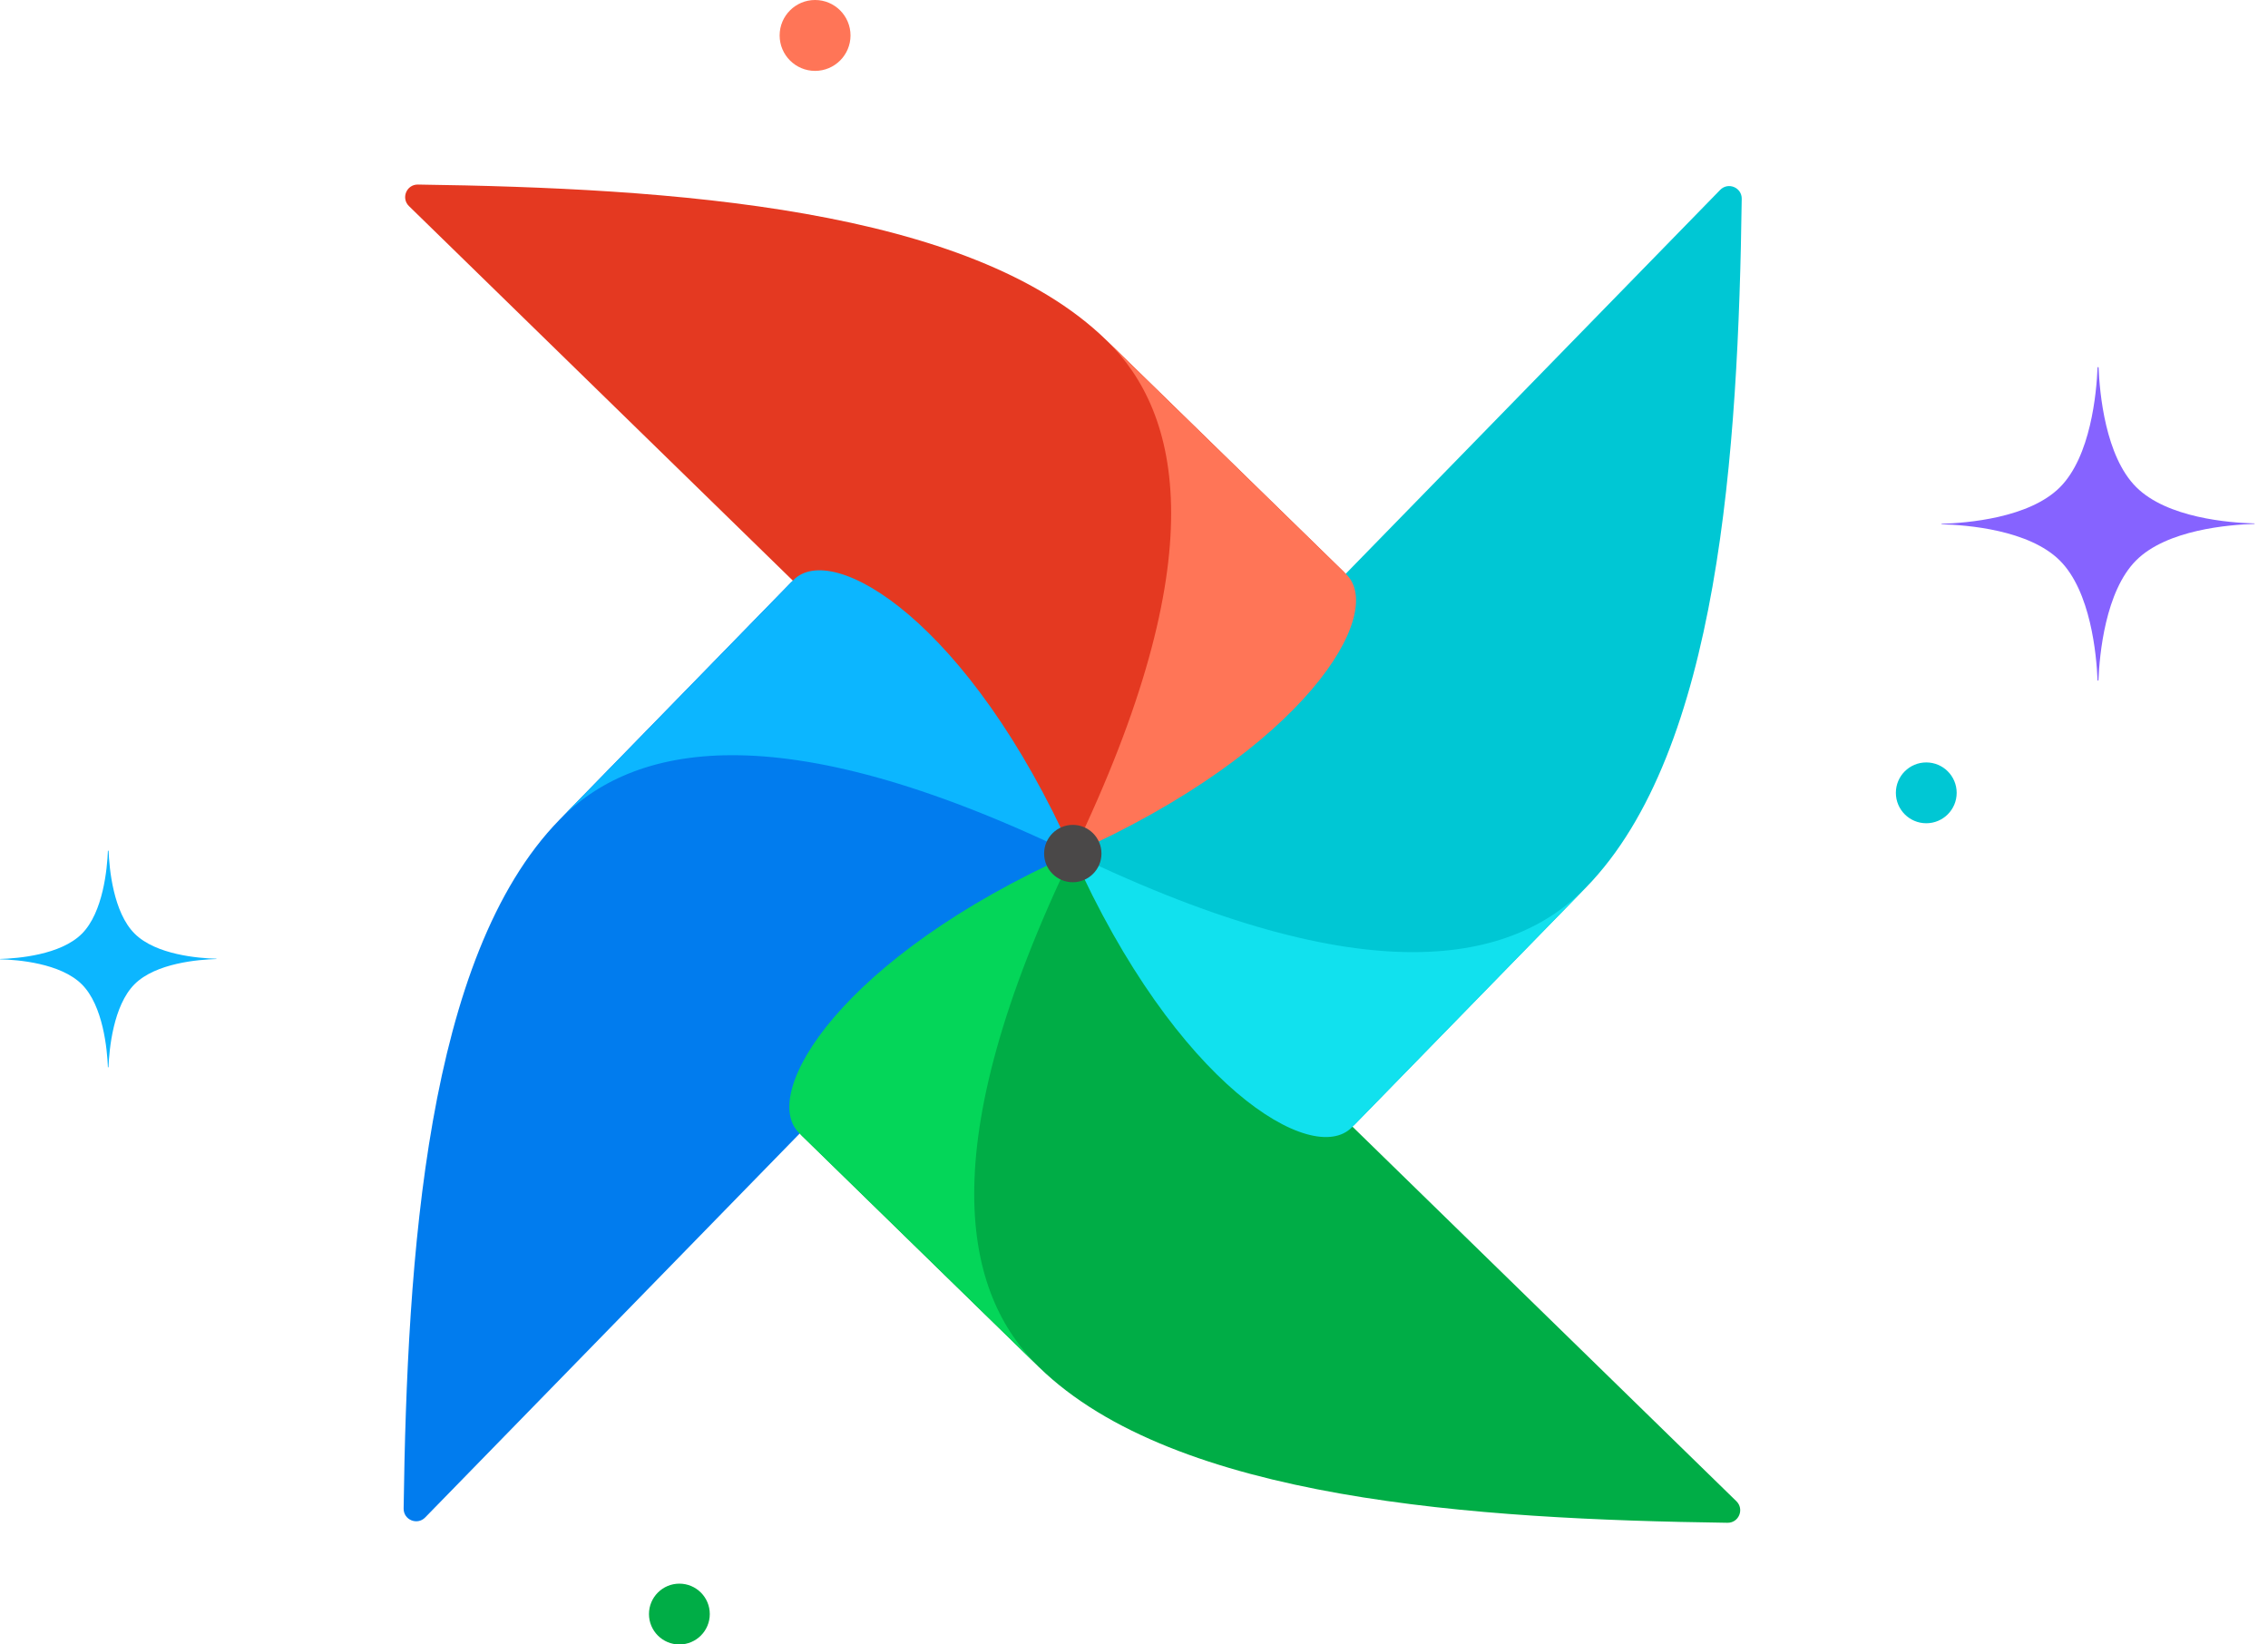 <svg fill="none" height="116" viewBox="0 0 160 116" width="160" xmlns="http://www.w3.org/2000/svg"><path d="m29.997 107.039 45.196-46.329c.28-.291.335-.737.099-1.067-2.749-3.837-7.818-4.503-9.698-7.081-5.569-7.636-6.982-11.963-9.373-11.693-.165.016-.313.11-.434.231l-16.328 16.735c-9.39 9.626-10.737 30.825-10.984 48.577-.011.802.962 1.204 1.523.627z" fill="#017cee"/><path d="m122.495 105.895-46.329-45.196c-.291-.28-.737-.335-1.067-.099-3.837 2.749-4.503 7.818-7.081 9.698-7.636 5.569-11.963 6.982-11.694 9.373.017.165.11.313.231.434l16.735 16.328c9.626 9.39 30.825 10.736 48.577 10.984.803.011 1.204-.962.627-1.523z" fill="#00ad46"/><path clip-rule="evenodd" d="m73.291 96.428c-5.261-5.129-7.702-15.283 2.386-36.213-16.389 7.323-22.128 16.949-19.302 19.703l16.922 16.509z" fill="#04d659" fill-rule="evenodd"/><path d="m121.351 13.397-45.196 46.329c-.286.291-.335.737-.099 1.067 2.749 3.837 7.818 4.503 9.698 7.081 5.569 7.636 6.982 11.963 9.373 11.694.165-.017.313-.11.434-.231l16.328-16.735c9.395-9.626 10.742-30.825 10.984-48.577.011-.803-.962-1.204-1.523-.627z" fill="#00c7d4"/><path clip-rule="evenodd" d="m111.884 62.601c-5.129 5.261-15.283 7.702-36.213-2.386 7.323 16.389 16.949 22.128 19.703 19.302l16.509-16.922z" fill="#11e1ee" fill-rule="evenodd"/><path d="m28.854 14.541 46.329 45.196c.291.28.737.335 1.067.099 3.837-2.749 4.503-7.818 7.081-9.698 7.636-5.569 11.963-6.982 11.693-9.373-.017-.165-.11-.319-.231-.434l-16.735-16.328c-9.626-9.39-30.825-10.737-48.577-10.984-.803-.011-1.204.962-.627 1.523z" fill="#e43921"/><path clip-rule="evenodd" d="m78.057 24.002c5.261 5.129 7.702 15.284-2.386 36.213 16.388-7.323 22.128-16.949 19.302-19.703l-16.922-16.509z" fill="#ff7557" fill-rule="evenodd"/><path clip-rule="evenodd" d="m39.464 57.835c5.129-5.261 15.283-7.702 36.213 2.386-7.323-16.388-16.949-22.128-19.704-19.302l-16.509 16.922z" fill="#0cb6ff" fill-rule="evenodd"/><path d="m75.682 62.233c1.117 0 2.023-.906 2.023-2.023 0-1.117-.906-2.023-2.023-2.023-1.117 0-2.023.906-2.023 2.023 0 1.117.906 2.023 2.023 2.023z" fill="#4a4848"/><path d="m159.05 36.949c0 .009-.009.009-.009.009-1.786.055-6.174.4-8.346 2.574-2.172 2.174-2.584 6.636-2.656 8.458 0 0-.009.018-.018.018h-.018-.018c-.009 0-.009-.009-.009-.009-.072-1.822-.485-6.284-2.656-8.454-2.172-2.171-6.56-2.517-8.346-2.561l-.009-.009v-.009-.009s0-.009.009-.009c1.786-.055 6.174-.4 8.346-2.574 2.171-2.174 2.584-6.636 2.656-8.458 0 0 .009-.018.018-.018l.018-0h.018c.009 0 .018.009.018.009.072 1.822.475 6.284 2.656 8.454 2.172 2.171 6.56 2.518 8.346 2.561.009-0.0.009-0.0.009.009v.009l-.009.009c.009-.009.009-.009 0 0z" fill="#8663ff"/><path d="m15.264 67.644c0 .006-.006.006-.006.006-1.234.038-4.267.276-5.768 1.779-1.501 1.503-1.786 4.586-1.836 5.846 0 0-.006.013-.012.013h-.012-.012c-.006 0-.006-.006-.006-.006-.05-1.26-.335-4.343-1.836-5.843s-4.534-1.74-5.768-1.77l-.006-.006v-.006-.006s0-.006.006-.006c1.234-.038 4.267-.276 5.768-1.779 1.501-1.503 1.786-4.587 1.836-5.846 0 0 .006-.012.012-.012h.012.012c.006 0 .012.006.012.006.05 1.259.329 4.343 1.836 5.843 1.501 1.5 4.534 1.74 5.768 1.77.006 0 .006 0 .006.006v.006l-.006.006c.006-.006.006-.006 0 0z" fill="#0cb6ff"/><circle cx="135.892" cy="55.927" fill="#00c7d4" r="2.145"/><circle cx="57.501" cy="2.5" fill="#ff7557" r="2.5"/><circle cx="47.928" cy="113.856" fill="#00ad46" r="2.145"/></svg>